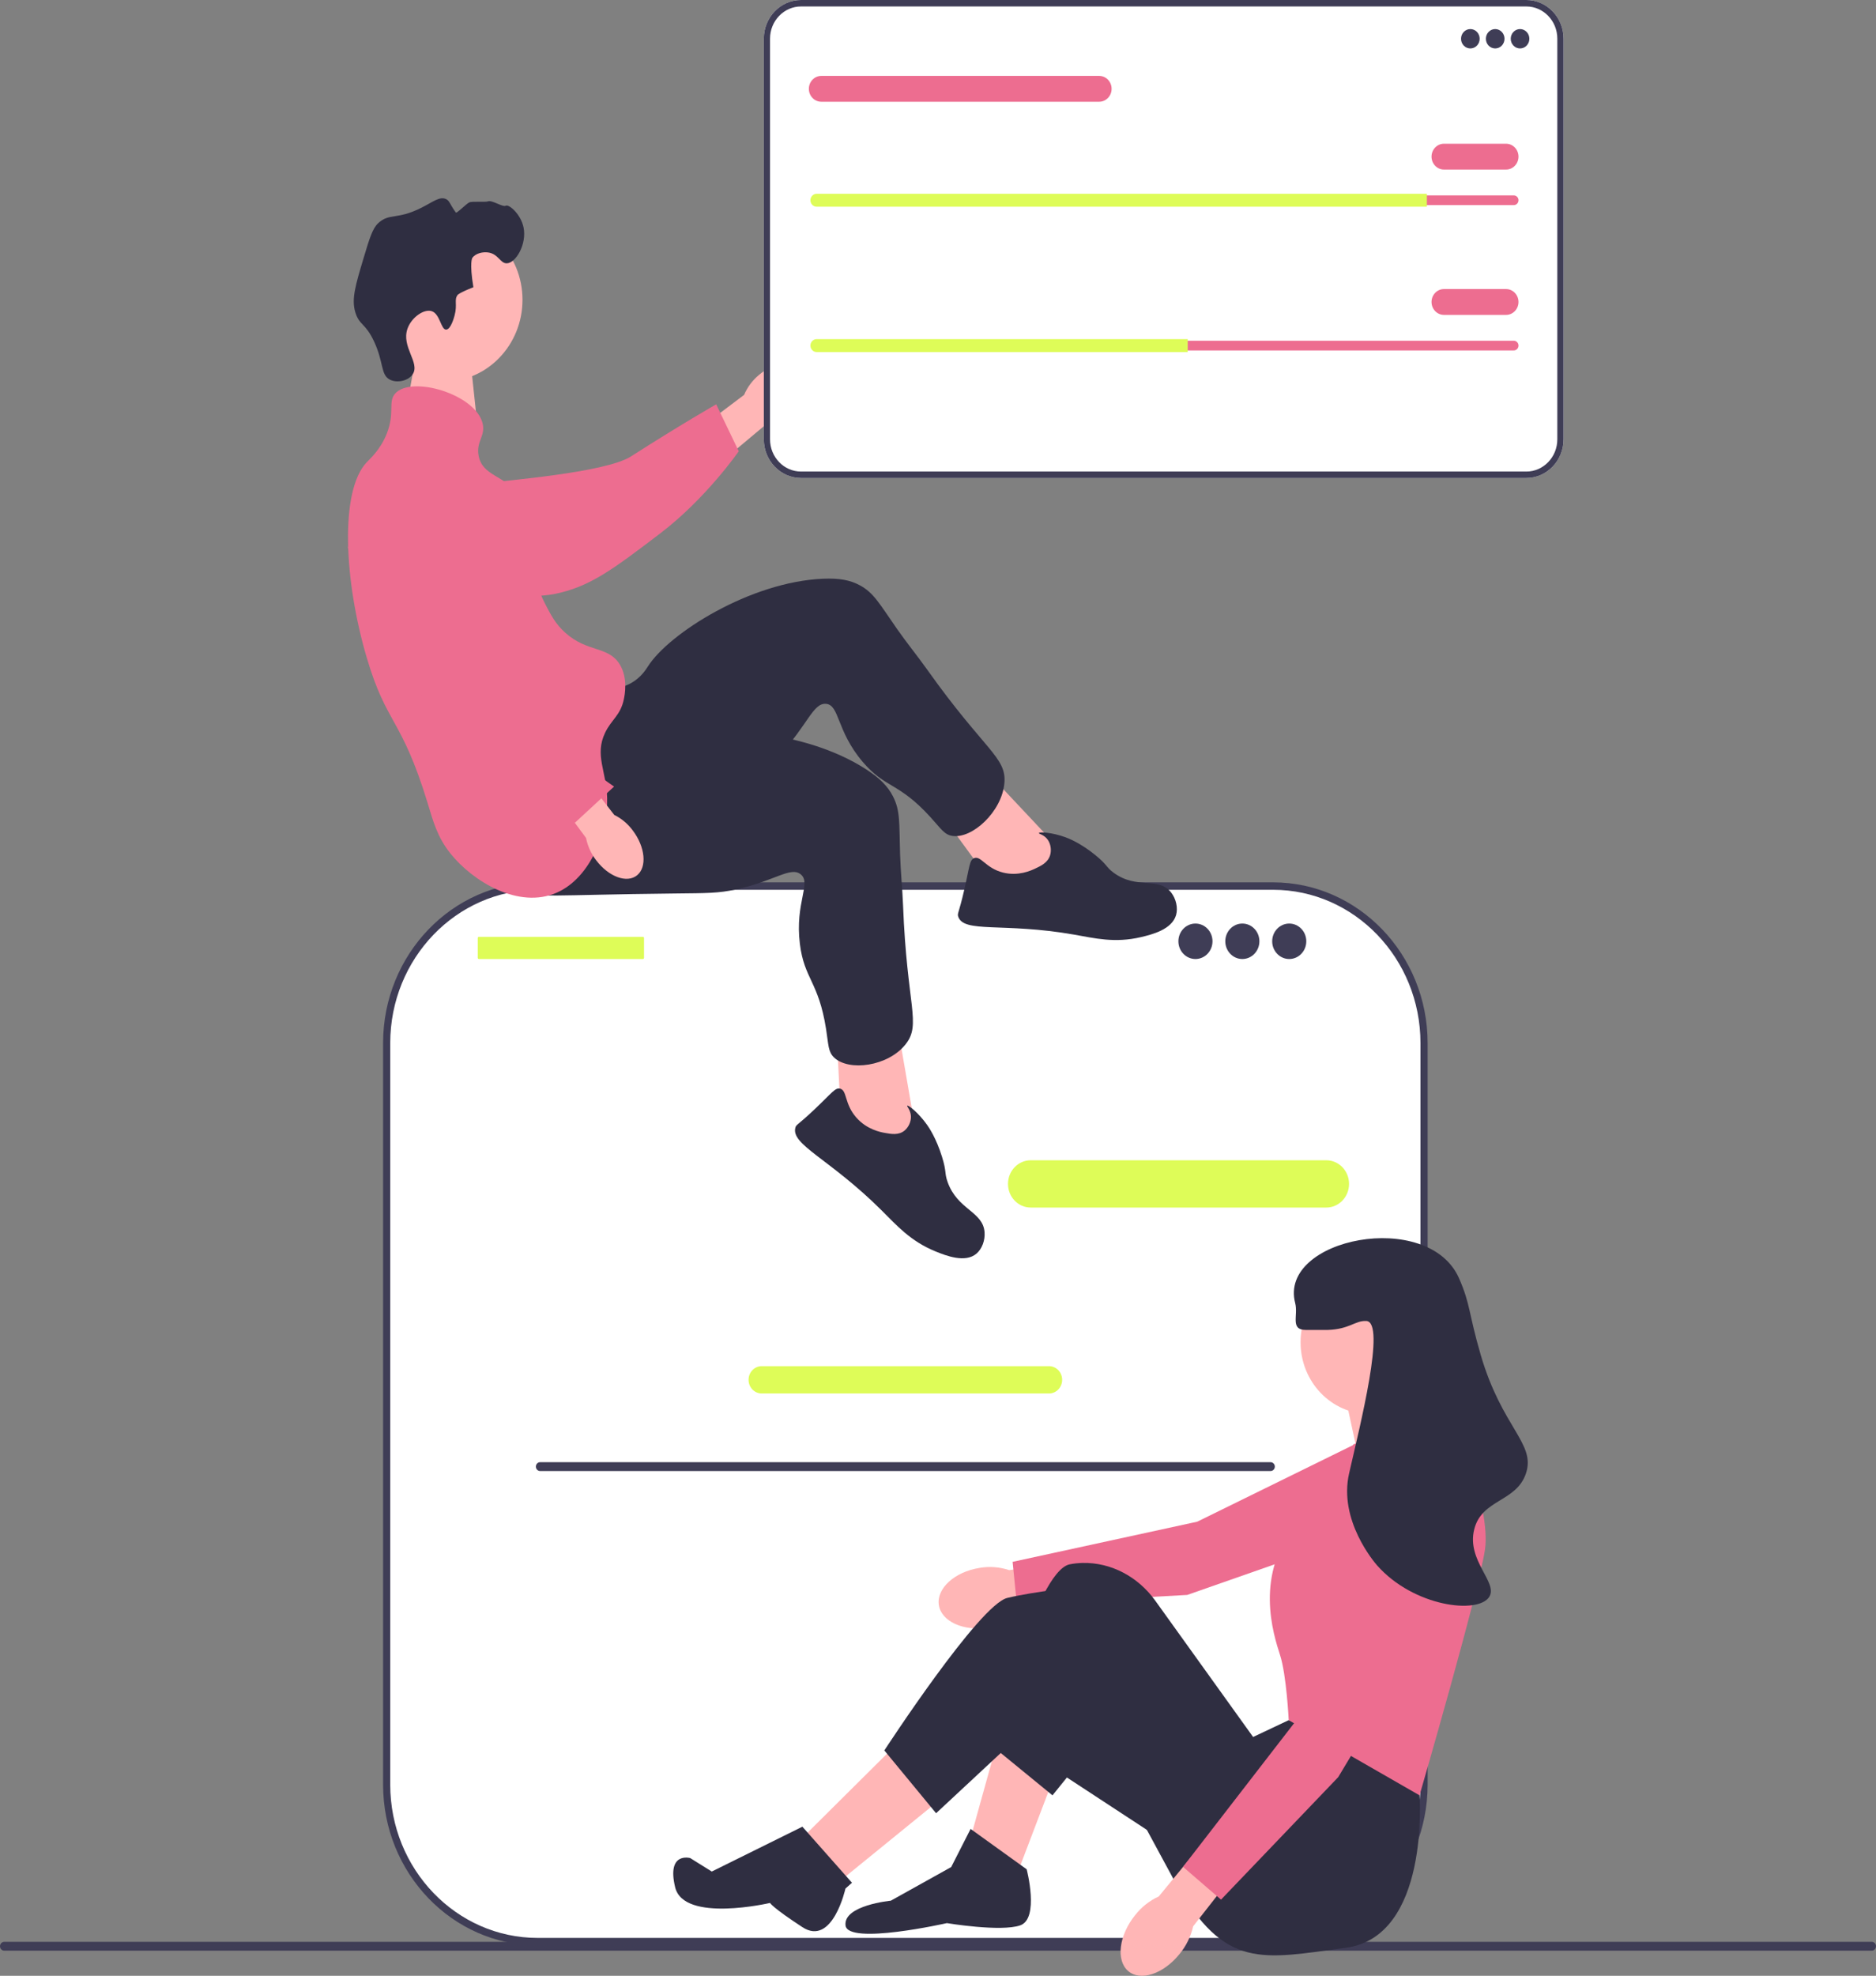 <svg width="721" height="759" viewBox="0 0 721 759" fill="none" xmlns="http://www.w3.org/2000/svg">
<rect x="0" y="0" width="721" height="759" fill="#808080" stroke="none"/>
<g clip-path="url(#clip0_315_18)">
<path d="M161.708 126.754L156.211 156.748L183.616 164.778L180.211 132.756L161.708 126.754Z" fill="#FFB6B6"/>
<path d="M0 747.642C0 748.584 0.728 749.341 1.635 749.341H719.365C720.272 749.341 721 748.584 721 747.642C721 746.699 720.272 745.942 719.365 745.942H1.635C0.728 745.942 0 746.699 0 747.642Z" fill="#3F3D56"/>
<path d="M489.267 340.379H206.638C174.587 340.379 148.605 367.384 148.605 400.696V685.549C148.605 718.861 174.587 745.866 206.638 745.866H489.267C521.318 745.866 547.3 718.861 547.3 685.548V400.696C547.3 367.384 521.318 340.379 489.267 340.379V340.379V340.379Z" fill="white"/>
<path d="M489.267 747.294H206.637C173.88 747.294 147.23 719.595 147.23 685.548V400.697C147.23 366.65 173.88 338.951 206.637 338.951H489.267C522.023 338.951 548.673 366.65 548.673 400.697V685.548C548.673 719.595 522.023 747.294 489.267 747.294H489.267ZM206.637 341.807C175.395 341.807 149.979 368.225 149.979 400.697V685.548C149.979 718.02 175.395 744.437 206.637 744.437H489.267C520.508 744.437 545.925 718.02 545.925 685.548V400.697C545.925 368.225 520.508 341.807 489.267 341.807H206.637V341.807V341.807Z" fill="#3F3D56"/>
<path d="M509.739 463.873H396.137C391.319 463.873 387.398 459.798 387.398 454.79C387.398 449.782 391.319 445.707 396.137 445.707H509.739C514.557 445.707 518.478 449.782 518.478 454.79C518.478 459.798 514.557 463.873 509.739 463.873H509.739V463.873Z" fill="#DEFC58"/>
<path d="M403.167 535.299H292.741C289.957 535.299 287.691 532.944 287.691 530.051C287.691 527.157 289.957 524.804 292.741 524.804H403.167C405.951 524.804 408.215 527.157 408.215 530.051C408.215 532.944 405.951 535.299 403.167 535.299V535.299Z" fill="#DEFC58"/>
<path d="M247.088 359.887H184.043C183.808 359.887 183.617 360.085 183.617 360.33V367.958C183.617 368.203 183.808 368.401 184.043 368.401H247.088C247.324 368.401 247.515 368.203 247.515 367.958V360.33C247.515 360.085 247.324 359.887 247.088 359.887Z" fill="#DEFC58"/>
<path d="M459.444 368.401C463.064 368.401 465.998 365.352 465.998 361.59C465.998 357.828 463.064 354.778 459.444 354.778C455.825 354.778 452.891 357.828 452.891 361.59C452.891 365.352 455.825 368.401 459.444 368.401Z" fill="#3F3D56"/>
<path d="M477.468 368.401C481.087 368.401 484.021 365.352 484.021 361.59C484.021 357.828 481.087 354.778 477.468 354.778C473.848 354.778 470.914 357.828 470.914 361.59C470.914 365.352 473.848 368.401 477.468 368.401Z" fill="#3F3D56"/>
<path d="M495.491 368.401C499.111 368.401 502.045 365.352 502.045 361.59C502.045 357.828 499.111 354.778 495.491 354.778C491.872 354.778 488.938 357.828 488.938 361.59C488.938 365.352 491.872 368.401 495.491 368.401Z" fill="#3F3D56"/>
<path d="M205.949 563.39C205.949 564.332 206.678 565.089 207.585 565.089H488.319C489.226 565.089 489.955 564.332 489.955 563.39C489.955 562.447 489.226 561.69 488.319 561.69H207.585C206.678 561.69 205.949 562.447 205.949 563.39V563.39Z" fill="#3F3D56"/>
<path d="M291.566 144.141C297.542 139.008 304.935 138.053 308.077 142.006C311.219 145.96 308.921 153.325 302.942 158.459C300.58 160.544 297.773 162.01 294.754 162.736L269.167 184.152L259.754 171.458L285.978 151.693C287.233 148.748 289.15 146.158 291.566 144.141H291.566V144.141Z" fill="#FFB6B6"/>
<path d="M143.673 192.461C143.66 191.514 143.669 183.252 149.553 178.031C156.313 172.032 165.851 174.46 169.196 175.312C176.924 177.279 177.558 180.724 184.815 184.265C198.393 190.888 181.381 187.498 189.46 185.374C192.256 184.639 232.489 181.739 242.503 175.332C261.981 162.872 275.252 155.317 275.252 155.317L283.927 173.351C283.927 173.351 271.382 191.482 253.727 204.913C235.616 218.69 226.56 225.579 212.798 228.241C211.613 228.47 182.467 233.642 158.991 215.413C153.637 211.255 143.826 203.637 143.673 192.461V192.461V192.461Z" fill="#ED6D90"/>
<path d="M170.586 146.595C187.277 146.595 200.808 132.531 200.808 115.183C200.808 97.834 187.277 83.77 170.586 83.77C153.894 83.77 140.363 97.834 140.363 115.183C140.363 132.531 153.894 146.595 170.586 146.595Z" fill="#FFB6B6"/>
<path d="M407.278 326.223L376.153 293.109L360.086 310.528L383.275 342.279L406.276 345.013L407.278 326.223Z" fill="#FFB6B6"/>
<path d="M229.553 264.126C231.373 264.283 237.158 265.488 242.688 262.326C246.462 260.168 248.397 256.959 249.051 255.939C257.16 243.279 288.287 223.538 316.223 222.323C322.549 222.048 326.713 222.81 330.498 224.861C335.864 227.768 338.007 231.933 344.817 241.69C348.543 247.027 352.665 252.055 356.435 257.358C378.507 288.404 386.875 290.842 386.019 300.795C385.07 311.838 373.612 322.315 365.996 321.106C362.877 320.61 361.669 318.356 357.502 313.793C345.284 300.413 340.229 302.885 331.53 292.637C321.374 280.671 322.703 270.75 317.405 270.367C312.491 270.012 310.403 278.475 299.912 289.718C295.112 294.863 291.694 297.223 281.28 304.732C240.727 333.974 240.08 336.029 231.895 338.361C228.315 339.381 202.901 346.623 193.847 335.098C179.68 317.064 213.149 262.709 229.553 264.126L229.553 264.126V264.126Z" fill="#2F2E41"/>
<path d="M397.762 333.706C400.051 332.638 402.728 331.389 403.589 328.516C404.172 326.572 403.836 324.175 402.632 322.519C401.242 320.608 399.185 320.356 399.268 320.018C399.395 319.503 404.259 319.705 409.598 321.666C410.606 322.037 415.17 323.77 420.977 328.482C425.629 332.257 425.003 333.013 427.92 335.19C436.875 341.872 445.274 336.606 450.119 342.872C451.989 345.29 452.787 348.723 452 351.499C450.419 357.074 442.734 358.993 438.533 359.983C428.417 362.369 420.76 360.421 412.765 359.021C385.574 354.259 370.297 358.596 368.252 352.049C367.865 350.81 368.494 350.915 370.59 341.822C372.66 332.846 372.592 330.382 374.354 329.663C377.007 328.581 378.788 333.502 385.471 335.186C391.392 336.679 396.279 334.398 397.762 333.706L397.762 333.706V333.706Z" fill="#2F2E41"/>
<path d="M351.94 434.553L344.077 388.986L321.371 394.023L323.405 433.829L340.96 449.517L351.94 434.553Z" fill="#FFB6B6"/>
<path d="M238.431 279.442C239.852 280.635 243.988 285.008 250.272 285.619C254.561 286.036 257.896 284.511 258.988 284.048C272.538 278.306 308.959 280.138 332.73 295.438C338.114 298.902 341.148 301.963 343.171 305.869C346.041 311.407 345.564 316.104 345.928 328.152C346.127 334.742 346.821 341.309 347.076 347.897C348.566 386.469 354.173 393.369 348.088 401.106C341.337 409.69 326.195 411.671 320.547 406.225C318.234 403.995 318.452 401.425 317.469 395.217C314.588 377.014 309.07 376.109 307.409 362.552C305.469 346.724 311.929 339.291 307.752 335.881C303.878 332.72 297.578 338.504 282.823 341.684C276.072 343.14 271.968 343.097 259.295 343.233C209.941 343.76 208.295 345.082 200.263 342.235C196.749 340.99 171.807 332.149 170.542 317.329C168.563 294.137 225.623 268.696 238.431 279.442L238.431 279.442V279.442Z" fill="#2F2E41"/>
<path d="M340.025 435.191C342.496 435.643 345.386 436.172 347.65 434.297C349.183 433.029 350.2 430.85 350.098 428.777C349.98 426.384 348.414 424.975 348.666 424.744C349.049 424.392 352.965 427.397 356.323 432.137C356.957 433.031 359.797 437.13 362.056 444.418C363.866 450.256 362.939 450.517 364.177 454.021C367.977 464.776 377.772 465.32 378.396 473.333C378.637 476.426 377.442 479.732 375.291 481.57C370.971 485.26 363.575 482.362 359.564 480.73C349.905 476.8 344.621 470.72 338.762 464.894C318.836 445.084 303.851 439.756 305.697 433.145C306.046 431.894 306.509 432.348 313.157 426.048C319.718 419.829 320.994 417.75 322.84 418.183C325.62 418.836 324.435 423.948 329.054 429.242C333.148 433.933 338.423 434.898 340.025 435.191H340.025V435.191Z" fill="#2F2E41"/>
<path d="M174.707 121.188C175.883 116.813 174.405 115.219 175.912 113.256C175.912 113.255 176.518 112.465 181.937 110.333C180.338 100.691 181.535 99.061 181.535 99.061C182.915 97.182 185.678 96.728 187.56 96.974C191.539 97.493 192.244 101.232 194.79 101.149C198.307 101.033 202.526 93.714 201.217 87.371C200.148 82.198 195.543 78.355 194.388 79.022C193.244 79.683 189.123 76.768 187.56 77.352C186.493 77.751 181.469 77.22 180.33 77.769C179.086 78.369 175.524 82.104 175.183 81.633C172.816 78.363 172.866 77.222 171.493 76.517C169.06 75.268 166.415 77.576 161.853 79.857C152.468 84.549 149.72 81.75 145.385 85.702C143.195 87.698 142.021 91.513 139.762 99.061C136.602 109.617 135.022 114.896 136.548 119.935C138.104 125.075 140.396 123.956 143.778 131.207C147.543 139.279 146.246 143.971 149.803 145.819C152.553 147.248 156.972 146.339 158.64 143.732C161.496 139.269 154.113 133.231 156.632 126.198C158.177 121.88 162.946 118.606 165.87 119.518C169.176 120.549 169.42 126.71 171.493 126.615C173.269 126.533 174.502 121.95 174.707 121.188L174.707 121.188L174.707 121.188Z" fill="#2F2E41"/>
<path d="M151.811 151.247C157.995 144.039 183.186 151.499 185.551 162.936C186.523 167.64 182.933 169.627 183.944 175.043C185.423 182.966 193.796 182.426 200.011 190.49C208.834 201.94 199.744 213.132 209.651 232.239C211.768 236.322 213.552 239.763 217.282 243.093C225.843 250.736 233.81 248.115 238.169 255.2C241.429 260.499 240.09 267.03 239.776 268.56C238.489 274.833 235.003 276.362 232.546 281.502C228.458 290.054 233.086 296.333 233.349 306.551C233.678 319.336 227.141 337.058 214.069 342.872C199.383 349.405 181.67 338.585 173.099 327.843C167.984 321.432 166.5 315.519 164.262 308.221C154.262 275.602 148.613 278.552 140.966 252.695C132.223 223.136 130.505 188.506 140.966 177.548C142.352 176.096 146.168 172.739 148.597 166.694C151.866 158.559 149.042 154.473 151.811 151.247H151.811V151.247Z" fill="#ED6D90"/>
<path d="M243.194 319.026C247.989 325.358 248.732 333.062 244.855 336.233C240.977 339.404 233.948 336.841 229.152 330.506C227.203 328.003 225.859 325.051 225.233 321.897L205.242 294.8L215.572 286.611L236.063 313.04C238.866 314.415 241.311 316.467 243.194 319.026H243.194H243.194Z" fill="#FFB6B6"/>
<path d="M169.983 178.715C170.872 178.508 178.655 176.831 184.774 181.753C191.803 187.407 191.462 197.608 191.343 201.186C191.067 209.45 187.951 210.798 186.097 218.905C182.629 234.072 189.234 248.167 192.883 255.955C194.146 258.65 198.204 266.898 206.282 275.781C221.992 293.057 236.009 302.147 236.009 302.147L220.95 316.06C220.95 316.06 196.964 308.461 180.711 293.236C164.039 277.619 138.4 222.365 133.085 208.905C132.627 207.746 139.111 226.591 151.49 198.985C154.314 192.688 159.488 181.151 169.983 178.715H169.983V178.715Z" fill="#ED6D90"/>
<path d="M376.452 602.299C366.881 603.824 359.879 610.193 360.814 616.524C361.749 622.855 370.265 626.749 379.839 625.223C383.672 624.667 387.321 623.166 390.481 620.845L430.957 613.852L428.256 597.222L387.871 603.162C384.186 601.931 380.27 601.635 376.452 602.299H376.452V602.299Z" fill="#FFB6B6"/>
<path d="M550.876 550.464L535.181 585.079L456.282 612.685L390.811 616.315L389.172 599.971L460.126 584.551L532.935 548.79L550.876 550.464Z" fill="#ED6D90"/>
<path d="M405.353 681.898L391.262 718.942L373.027 706.02L383.802 667.253L405.353 681.898Z" fill="#FFB6B6"/>
<path d="M346.506 668.114L309.207 705.158L324.126 721.527L362.254 690.513L346.506 668.114Z" fill="#FFB6B6"/>
<path d="M557.865 547.505L557.45 544.489L547.918 525.106L516.422 533.721L522.224 560.427L557.865 547.505Z" fill="#FFB6B6"/>
<path d="M544.601 676.729L545.57 689.668C545.57 689.668 549.574 743.926 517.249 748.233C484.923 752.541 470.833 756.848 451.769 723.25L421.93 668.114L404.502 689.668L381.316 670.699C381.316 670.699 397.894 603.502 411.155 600.917C412.813 600.594 414.471 600.433 416.102 600.397C427.081 600.16 437.431 605.741 444 614.888L481.608 667.253L495.284 660.791L544.601 676.729V676.729V676.729Z" fill="#2F2E41"/>
<path d="M365.571 717.219L373.031 702.574L394.581 718.081C394.581 718.081 399.554 737.034 392.094 739.618C384.635 742.203 363.913 738.757 363.913 738.757C363.913 738.757 325.786 747.372 324.957 739.618C324.128 731.865 342.363 730.142 342.363 730.142L365.571 717.219L365.571 717.219H365.571Z" fill="#2F2E41"/>
<path d="M446.798 706.881L389.192 669.155L359.768 696.543L339.875 672.422C339.875 672.422 376.345 616.424 387.12 613.84C397.895 611.255 415.301 609.532 415.301 609.532L468.348 660.361L446.798 706.881V706.881V706.881Z" fill="#2F2E41"/>
<path d="M308.378 701.712L327.442 723.25L324.928 725.485C324.928 725.485 319.982 747.874 308.378 740.3C296.774 732.726 295.946 731.003 295.946 731.003C295.946 731.003 262.791 738.757 259.476 724.973C256.16 711.189 265.278 713.773 265.278 713.773L273.557 718.942L308.378 701.712L308.378 701.712V701.712Z" fill="#2F2E41"/>
<path d="M526.367 543.197C541.016 543.197 552.891 530.855 552.891 515.629C552.891 500.404 541.016 488.061 526.367 488.061C511.719 488.061 499.844 500.404 499.844 515.629C499.844 530.855 511.719 543.197 526.367 543.197Z" fill="#FFB6B6"/>
<path d="M520.153 554.827L558.28 542.766C558.28 542.766 573.199 578.949 570.713 595.318C568.226 611.686 545.573 689.668 545.573 689.668L495.287 660.791C495.287 660.791 494.458 643.561 491.972 635.808C489.485 628.054 481.611 604.363 499.017 584.549C516.423 564.734 520.153 554.827 520.153 554.827L520.153 554.827V554.827Z" fill="#ED6D90"/>
<path d="M436.234 735.726C430.029 743.452 428.835 753.043 433.567 757.146C438.298 761.25 447.162 758.312 453.368 750.582C455.888 747.53 457.668 743.894 458.559 739.98L484.452 706.897L471.839 696.288L445.344 728.518C441.797 730.13 438.673 732.601 436.234 735.726L436.234 735.726V735.726Z" fill="#FFB6B6"/>
<path d="M549.397 572.208L558.409 609.31L514.301 682.695L469.274 729.731L454.68 717.146L500.09 658.419L534.512 582.751L549.397 572.208Z" fill="#ED6D90"/>
<path d="M501.915 510.891C508.718 510.874 509.104 510.921 510.204 510.891C518.641 510.66 520.847 507.21 525.123 507.445C532.756 507.865 522.682 547.639 518.493 566.027C514.384 584.06 528.27 600.22 529.268 601.348C543.362 617.281 568.12 620.194 572.368 613.409C575.807 607.917 563.62 599.567 566.566 587.564C569.446 575.831 582.742 577.08 586.459 566.027C590.351 554.451 577.271 548.613 569.053 520.368C564.333 504.146 565.168 501.124 560.764 491.077C548.993 464.221 491.294 475.656 497.771 500.553C499.024 505.369 495.69 510.907 501.915 510.891V510.891V510.891Z" fill="#2F2E41"/>
<path d="M586.612 183.625H307.855C299.972 183.625 293.559 176.959 293.559 168.765V14.859C293.559 6.666 299.972 0 307.855 0H586.612C594.495 0 600.908 6.666 600.908 14.859V168.765C600.908 176.959 594.495 183.625 586.612 183.625V183.625Z" fill="white"/>
<path d="M586.612 183.625H307.855C299.972 183.625 293.559 176.959 293.559 168.765V14.859C293.559 6.666 299.972 0 307.855 0H586.612C594.495 0 600.908 6.666 600.908 14.859V168.765C600.908 176.959 594.495 183.625 586.612 183.625V183.625ZM307.855 2.481C301.289 2.481 295.946 8.034 295.946 14.859V168.765C295.946 175.591 301.289 181.143 307.855 181.143H586.612C593.178 181.143 598.521 175.591 598.521 168.765V14.859C598.521 8.034 593.178 2.481 586.612 2.481H307.855V2.481Z" fill="#3F3D56"/>
<path d="M565.097 18.611C567.075 18.611 568.678 16.944 568.678 14.889C568.678 12.833 567.075 11.166 565.097 11.166C563.119 11.166 561.516 12.833 561.516 14.889C561.516 16.944 563.119 18.611 565.097 18.611Z" fill="#3F3D56"/>
<path d="M574.648 18.611C576.625 18.611 578.229 16.944 578.229 14.889C578.229 12.833 576.625 11.166 574.648 11.166C572.67 11.166 571.066 12.833 571.066 14.889C571.066 16.944 572.67 18.611 574.648 18.611Z" fill="#3F3D56"/>
<path d="M584.198 18.611C586.176 18.611 587.779 16.944 587.779 14.889C587.779 12.833 586.176 11.166 584.198 11.166C582.22 11.166 580.617 12.833 580.617 14.889C580.617 16.944 582.22 18.611 584.198 18.611Z" fill="#3F3D56"/>
<path d="M313.853 75.063C312.866 75.063 312.062 75.898 312.062 76.924C312.062 77.424 312.248 77.887 312.586 78.229C312.926 78.591 313.372 78.785 313.853 78.785H581.81C582.798 78.785 583.601 77.95 583.601 76.924C583.601 76.424 583.415 75.961 583.078 75.619C582.737 75.257 582.291 75.063 581.81 75.063H313.853Z" fill="#ED6D90"/>
<path d="M548.386 74.442V79.405H313.852C313.196 79.405 312.599 79.132 312.169 78.673C311.727 78.227 311.465 77.606 311.465 76.924C311.465 75.559 312.539 74.442 313.852 74.442H548.386V74.442Z" fill="#DEFC58"/>
<path d="M578.825 65.137H554.951C552.318 65.137 550.176 62.911 550.176 60.174C550.176 57.437 552.318 55.212 554.951 55.212H578.825C581.457 55.212 583.599 57.437 583.599 60.174C583.599 62.911 581.457 65.137 578.825 65.137Z" fill="#ED6D90"/>
<path d="M422.449 39.082H315.642C313.009 39.082 310.867 36.857 310.867 34.12C310.867 31.382 313.009 29.157 315.642 29.157H422.449C425.082 29.157 427.224 31.382 427.224 34.12C427.224 36.857 425.082 39.082 422.449 39.082Z" fill="#ED6D90"/>
<path d="M313.853 130.895C312.866 130.895 312.062 131.73 312.062 132.756C312.062 133.256 312.248 133.719 312.586 134.061C312.926 134.423 313.372 134.617 313.853 134.617H581.81C582.798 134.617 583.601 133.782 583.601 132.756C583.601 132.255 583.415 131.793 583.078 131.451C582.737 131.089 582.291 130.895 581.81 130.895H313.853Z" fill="#ED6D90"/>
<path d="M456.471 130.274V135.237H313.852C313.196 135.237 312.599 134.964 312.169 134.505C311.727 134.059 311.465 133.438 311.465 132.756C311.465 131.391 312.539 130.274 313.852 130.274H456.471V130.274Z" fill="#DEFC58"/>
<path d="M578.825 120.969H554.951C552.318 120.969 550.176 118.743 550.176 116.006C550.176 113.269 552.318 111.043 554.951 111.043H578.825C581.457 111.043 583.599 113.269 583.599 116.006C583.599 118.743 581.457 120.969 578.825 120.969Z" fill="#ED6D90"/>
</g>
<defs>
<clipPath id="clip0_315_18">
<rect width="721" height="759" fill="white"/>
</clipPath>
</defs>
</svg>

